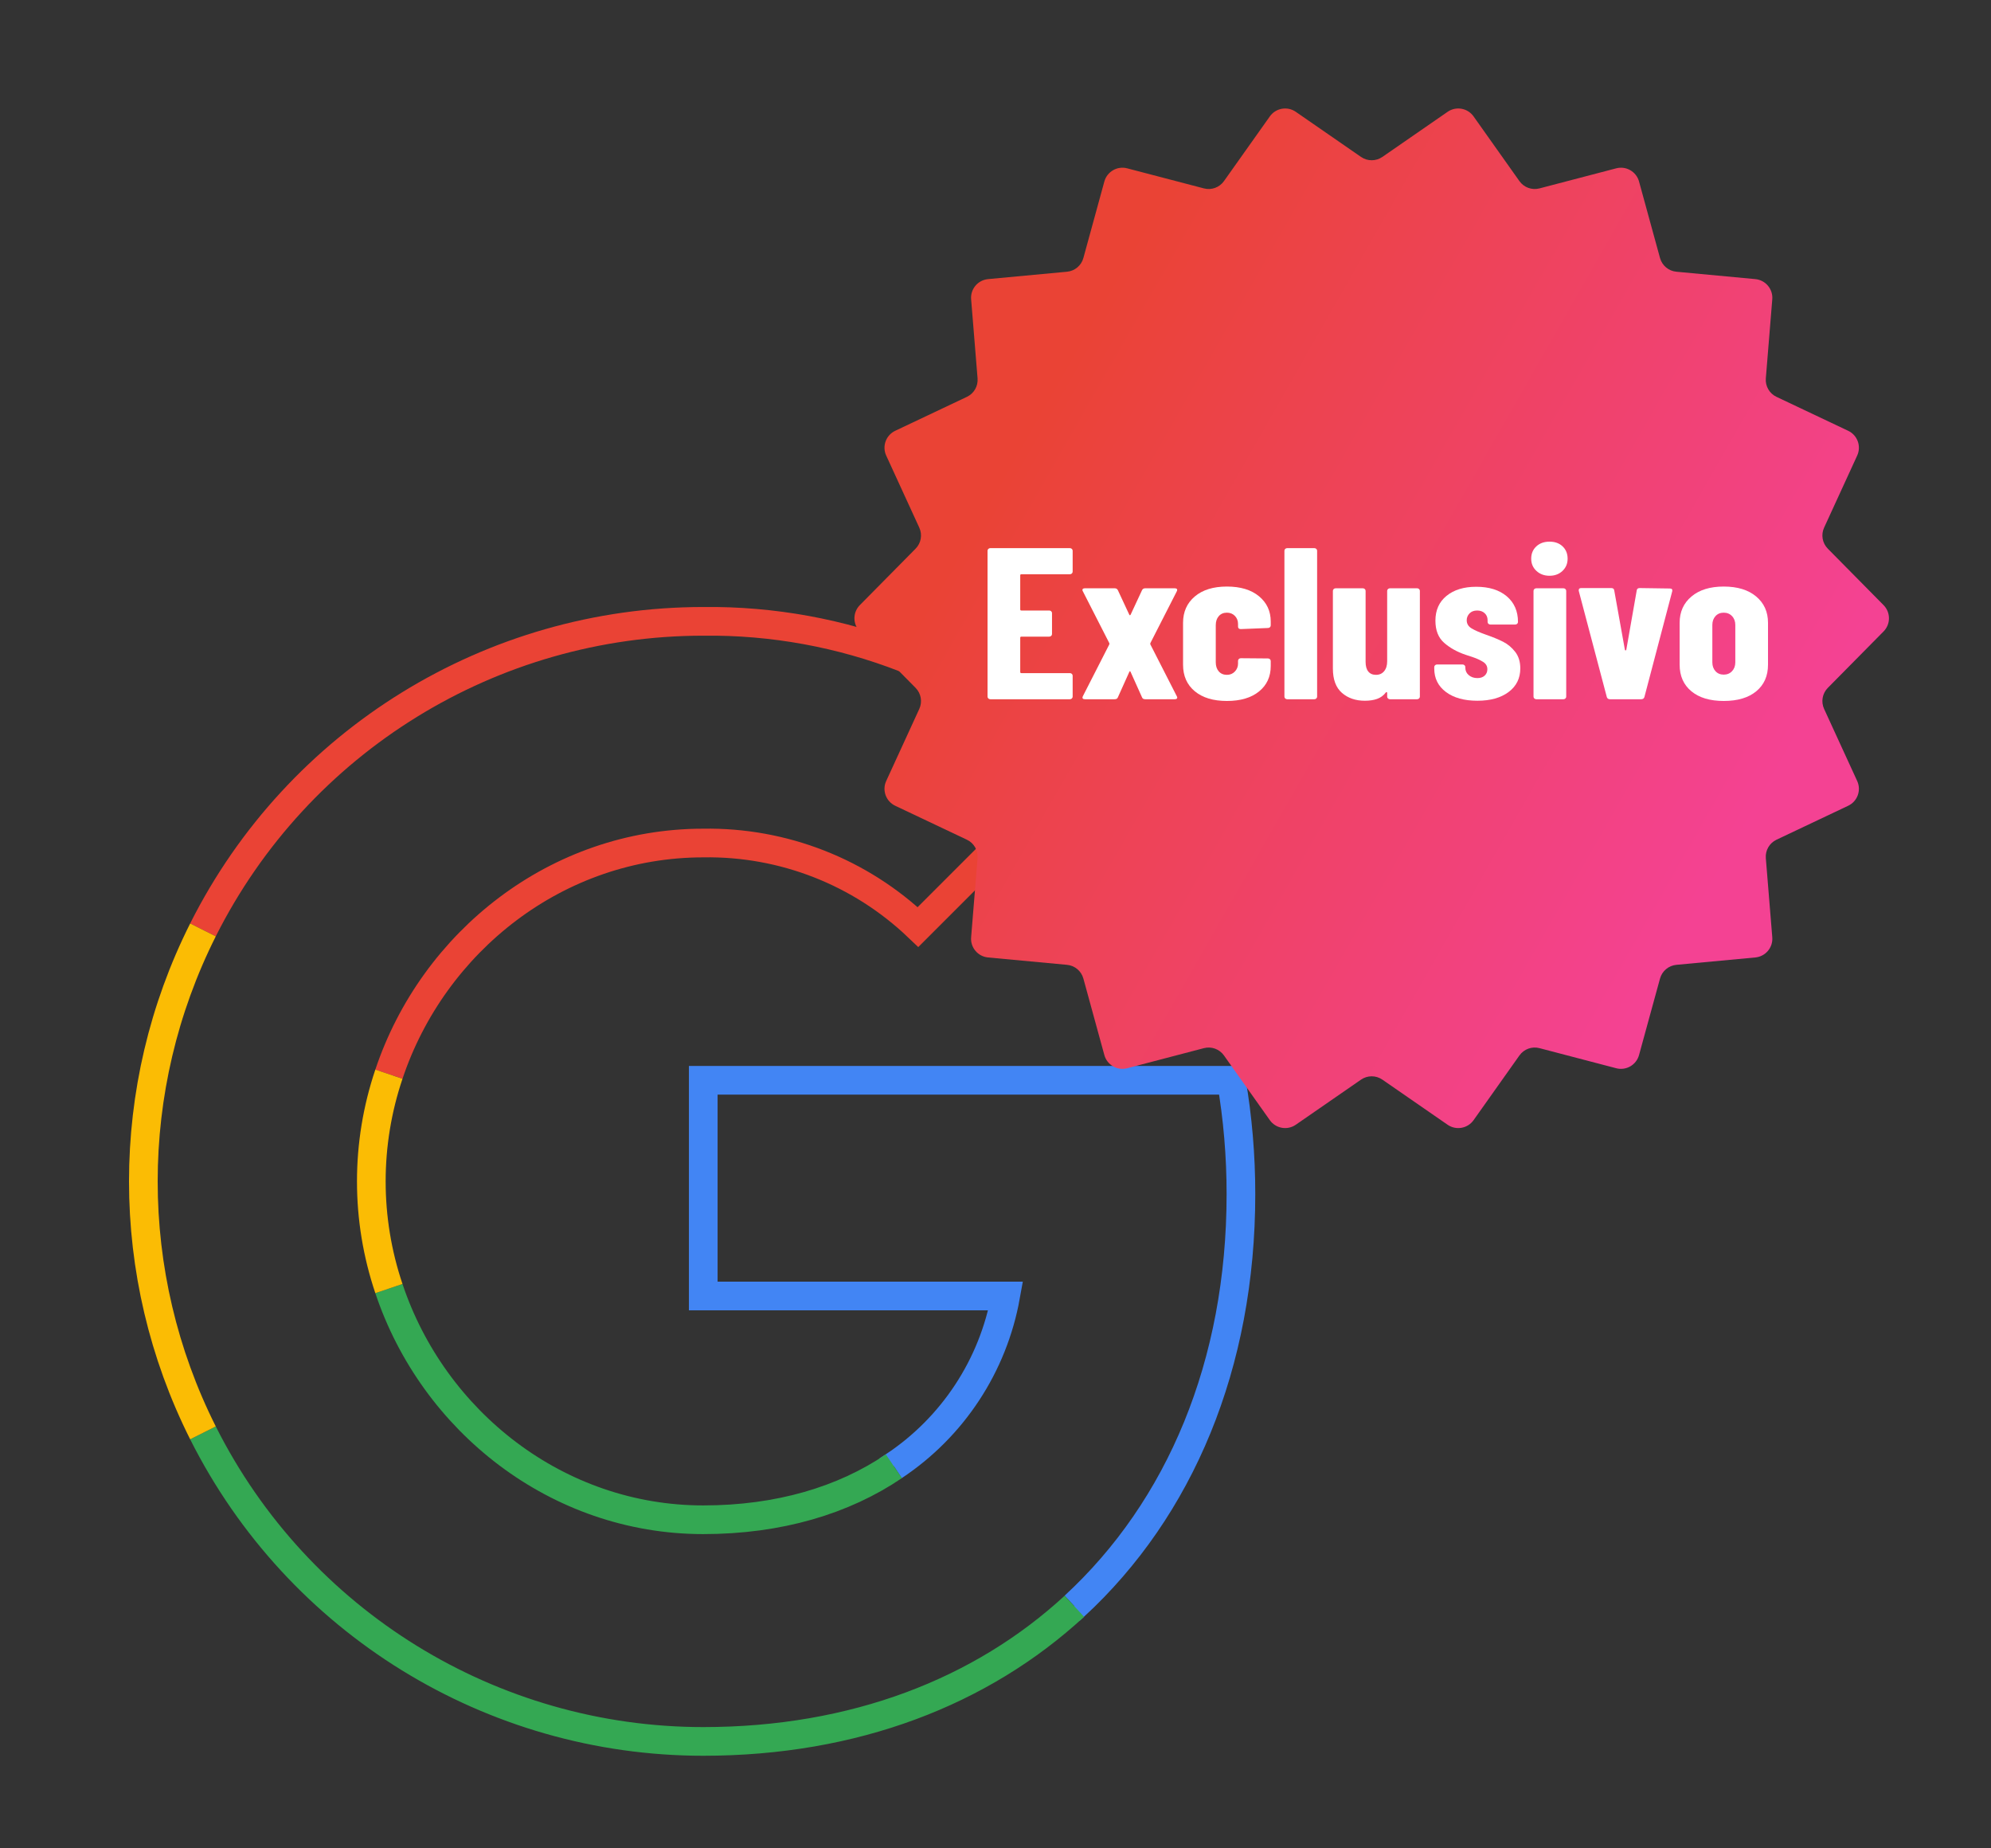 <?xml version="1.0" encoding="UTF-8"?> <svg xmlns="http://www.w3.org/2000/svg" xmlns:xlink="http://www.w3.org/1999/xlink" width="125px" height="116px" viewBox="0 0 125 116" version="1.1"><rect x="0" y="0" width="125" height="116" fill="#333333" stroke="none"/><title>icon-gpay2-shopify</title><defs><linearGradient x1="20.994%" y1="24.385%" x2="90.11%" y2="63.03%" id="linearGradient-1"><stop stop-color="#EA4335" offset="0%"></stop><stop stop-color="#F44293" offset="100%"></stop></linearGradient></defs><g id="Page-1" stroke="none" stroke-width="1" fill="none" fill-rule="evenodd"><g id="icon-gpay2-shopify" transform="translate(1, 1)"><rect id="Rectangle-Copy-6" stroke-opacity="0" stroke="#FFFFFF" x="0" y="0" width="123" height="114"></rect><g id="Group-19" transform="translate(8, 38)" stroke-width="1.8"><path d="M58.444,61.82 L58.451,61.82 C65.086,55.702 68.909,46.655 68.909,35.957 C68.911,33.561 68.709,31.171 68.303,28.809 L35.152,28.809 L35.152,42.349 L54.139,42.349 C53.354,46.719 50.818,50.577 47.118,53.032 L47.118,53.036" id="Stroke-7" stroke="#4285F4"></path><path d="M47.119,53.036 C43.965,55.175 39.903,56.396 35.153,56.396 C25.983,56.396 18.2,50.214 15.417,41.884" id="Stroke-9" stroke="#34A853"></path><path d="M3.743,50.942 C9.709,62.815 21.863,70.31 35.152,70.31 C44.639,70.31 52.626,67.195 58.451,61.826" id="Stroke-11" stroke="#34A853"></path><path d="M15.417,28.428 C18.2,20.099 25.983,13.917 35.153,13.917 C40.166,13.835 45.009,15.73 48.636,19.191 L58.67,9.158 C52.309,3.18 43.879,-0.1 35.153,0.002 C21.864,0.002 9.709,7.497 3.743,19.37" id="Stroke-13" stroke="#EA4335"></path><path d="M15.417,41.884 C13.944,37.52 13.944,32.792 15.417,28.428" id="Stroke-15" stroke="#FBBC04"></path><path d="M3.743,19.371 C-1.248,29.303 -1.248,41.01 3.743,50.942" id="Stroke-17" stroke="#FBBC04"></path></g><path d="M84.449,66.769 L80.353,69.601 C79.823,69.967 79.097,69.839 78.724,69.314 L75.843,65.251 C75.56,64.852 75.059,64.669 74.585,64.793 L69.767,66.054 C69.144,66.217 68.505,65.848 68.334,65.226 L67.017,60.424 C66.888,59.952 66.479,59.609 65.992,59.563 L61.033,59.1 C60.391,59.04 59.917,58.475 59.97,57.833 L60.374,52.869 C60.414,52.381 60.148,51.919 59.705,51.71 L55.204,49.578 C54.622,49.302 54.369,48.609 54.638,48.024 L56.716,43.498 C56.92,43.053 56.828,42.528 56.484,42.179 L52.983,38.637 C52.53,38.179 52.53,37.441 52.983,36.983 L56.484,33.44 C56.828,33.092 56.92,32.567 56.716,32.122 L54.638,27.596 C54.369,27.01 54.622,26.317 55.204,26.041 L59.705,23.91 C60.148,23.701 60.414,23.239 60.374,22.751 L59.97,17.787 C59.917,17.145 60.391,16.58 61.033,16.52 L65.992,16.056 C66.479,16.011 66.888,15.668 67.017,15.196 L68.334,10.393 C68.505,9.772 69.144,9.403 69.767,9.566 L74.585,10.826 C75.059,10.95 75.56,10.768 75.843,10.369 L78.724,6.306 C79.097,5.78 79.823,5.652 80.353,6.019 L84.449,8.851 C84.852,9.129 85.385,9.129 85.788,8.851 L89.884,6.019 C90.414,5.652 91.141,5.78 91.514,6.306 L94.394,10.369 C94.677,10.768 95.178,10.95 95.652,10.826 L100.47,9.566 C101.094,9.403 101.732,9.772 101.903,10.393 L103.22,15.196 C103.35,15.668 103.758,16.011 104.246,16.056 L109.204,16.52 C109.846,16.58 110.32,17.145 110.268,17.787 L109.863,22.751 C109.823,23.239 110.09,23.701 110.532,23.91 L115.033,26.041 C115.616,26.317 115.868,27.01 115.599,27.596 L113.521,32.122 C113.317,32.567 113.41,33.092 113.754,33.44 L117.254,36.983 C117.707,37.441 117.707,38.179 117.254,38.637 L113.754,42.179 C113.41,42.528 113.317,43.053 113.521,43.498 L115.599,48.024 C115.868,48.609 115.616,49.302 115.033,49.578 L110.532,51.71 C110.09,51.919 109.823,52.381 109.863,52.869 L110.268,57.833 C110.32,58.475 109.846,59.04 109.204,59.1 L104.246,59.563 C103.758,59.609 103.35,59.952 103.22,60.424 L101.903,65.226 C101.732,65.848 101.094,66.217 100.47,66.054 L95.652,64.793 C95.178,64.669 94.677,64.852 94.394,65.251 L91.514,69.314 C91.141,69.839 90.414,69.967 89.884,69.601 L85.788,66.769 C85.385,66.49 84.852,66.49 84.449,66.769 Z" id="Star" fill="url(#linearGradient-1)" fill-rule="nonzero"></path><g id="Exclusivo" transform="translate(61, 33)" fill="#FFFFFF" fill-rule="nonzero"><g><path d="M5.344,1.883 C5.344,1.929 5.327,1.967 5.293,1.999 C5.259,2.03 5.218,2.046 5.169,2.046 L2.126,2.046 C2.077,2.046 2.053,2.069 2.053,2.114 L2.053,4.255 C2.053,4.3 2.077,4.322 2.126,4.322 L3.873,4.322 C3.922,4.322 3.963,4.338 3.997,4.37 C4.031,4.402 4.048,4.44 4.048,4.485 L4.048,5.799 C4.048,5.845 4.031,5.883 3.997,5.915 C3.963,5.946 3.922,5.962 3.873,5.962 L2.126,5.962 C2.077,5.962 2.053,5.985 2.053,6.03 L2.053,8.184 C2.053,8.229 2.077,8.252 2.126,8.252 L5.169,8.252 C5.218,8.252 5.259,8.268 5.293,8.299 C5.327,8.331 5.344,8.369 5.344,8.415 L5.344,9.729 C5.344,9.774 5.327,9.813 5.293,9.844 C5.259,9.876 5.218,9.892 5.169,9.892 L0.175,9.892 C0.126,9.892 0.085,9.876 0.051,9.844 C0.017,9.813 0,9.774 0,9.729 L0,0.569 C0,0.524 0.017,0.486 0.051,0.454 C0.085,0.422 0.126,0.407 0.175,0.407 L5.169,0.407 C5.218,0.407 5.259,0.422 5.293,0.454 C5.327,0.486 5.344,0.524 5.344,0.569 L5.344,1.883 Z" id="Path"></path><path d="M6.116,9.892 C6.048,9.892 6.002,9.876 5.978,9.844 C5.953,9.813 5.956,9.765 5.985,9.702 L7.645,6.45 C7.655,6.423 7.655,6.396 7.645,6.369 L5.985,3.117 C5.965,3.08 5.956,3.053 5.956,3.035 C5.956,2.963 6.009,2.927 6.116,2.927 L7.98,2.927 C8.077,2.927 8.145,2.967 8.184,3.049 L8.897,4.58 C8.926,4.634 8.955,4.634 8.985,4.58 L9.698,3.049 C9.737,2.967 9.805,2.927 9.902,2.927 L11.751,2.927 C11.819,2.927 11.865,2.943 11.89,2.974 C11.914,3.006 11.911,3.053 11.882,3.117 L10.222,6.369 C10.213,6.396 10.213,6.423 10.222,6.45 L11.882,9.702 C11.902,9.738 11.911,9.765 11.911,9.783 C11.911,9.855 11.858,9.892 11.751,9.892 L9.902,9.892 C9.795,9.892 9.727,9.851 9.698,9.77 L8.985,8.184 C8.955,8.112 8.926,8.112 8.897,8.184 L8.184,9.77 C8.155,9.851 8.087,9.892 7.98,9.892 L6.116,9.892 Z" id="Path"></path><path d="M15.028,10 C14.173,10 13.501,9.797 13.011,9.39 C12.521,8.984 12.275,8.428 12.275,7.724 L12.275,5.095 C12.275,4.408 12.521,3.857 13.011,3.442 C13.501,3.026 14.173,2.818 15.028,2.818 C15.882,2.818 16.554,3.022 17.044,3.428 C17.535,3.835 17.78,4.363 17.78,5.014 L17.78,5.257 C17.78,5.303 17.763,5.341 17.729,5.373 C17.695,5.404 17.654,5.42 17.605,5.42 L15.901,5.488 C15.785,5.488 15.727,5.434 15.727,5.325 L15.727,5.163 C15.727,4.964 15.661,4.797 15.53,4.661 C15.399,4.526 15.232,4.458 15.028,4.458 C14.814,4.458 14.644,4.53 14.518,4.675 C14.392,4.819 14.329,5.009 14.329,5.244 L14.329,7.575 C14.329,7.809 14.392,7.999 14.518,8.144 C14.644,8.288 14.814,8.36 15.028,8.36 C15.232,8.36 15.399,8.29 15.53,8.15 C15.661,8.01 15.727,7.846 15.727,7.656 L15.727,7.48 C15.727,7.435 15.744,7.396 15.778,7.364 C15.812,7.333 15.853,7.317 15.901,7.317 L17.605,7.331 C17.654,7.331 17.695,7.346 17.729,7.378 C17.763,7.41 17.78,7.448 17.78,7.493 L17.78,7.805 C17.78,8.473 17.535,9.006 17.044,9.404 C16.554,9.801 15.882,10 15.028,10 Z" id="Path"></path><path d="M18.814,9.892 C18.765,9.892 18.724,9.876 18.69,9.844 C18.656,9.813 18.639,9.774 18.639,9.729 L18.639,0.569 C18.639,0.524 18.656,0.486 18.69,0.454 C18.724,0.422 18.765,0.407 18.814,0.407 L20.517,0.407 C20.566,0.407 20.607,0.422 20.641,0.454 C20.675,0.486 20.692,0.524 20.692,0.569 L20.692,9.729 C20.692,9.774 20.675,9.813 20.641,9.844 C20.607,9.876 20.566,9.892 20.517,9.892 L18.814,9.892 Z" id="Path"></path><path d="M25.09,3.089 C25.09,3.044 25.107,3.006 25.141,2.974 C25.175,2.943 25.216,2.927 25.264,2.927 L26.968,2.927 C27.017,2.927 27.058,2.943 27.092,2.974 C27.126,3.006 27.143,3.044 27.143,3.089 L27.143,9.729 C27.143,9.774 27.126,9.813 27.092,9.844 C27.058,9.876 27.017,9.892 26.968,9.892 L25.264,9.892 C25.216,9.892 25.175,9.876 25.141,9.844 C25.107,9.813 25.09,9.774 25.09,9.729 L25.09,9.499 C25.09,9.472 25.08,9.453 25.061,9.444 C25.041,9.435 25.022,9.444 25.002,9.472 C24.857,9.661 24.675,9.794 24.456,9.871 C24.238,9.948 23.983,9.986 23.692,9.986 C23.109,9.986 22.629,9.822 22.25,9.492 C21.872,9.162 21.682,8.654 21.682,7.967 L21.682,3.089 C21.682,3.044 21.699,3.006 21.733,2.974 C21.767,2.943 21.809,2.927 21.857,2.927 L23.561,2.927 C23.609,2.927 23.651,2.943 23.685,2.974 C23.719,3.006 23.736,3.044 23.736,3.089 L23.736,7.547 C23.736,7.809 23.791,8.01 23.903,8.15 C24.015,8.29 24.177,8.36 24.391,8.36 C24.604,8.36 24.774,8.284 24.9,8.13 C25.027,7.977 25.09,7.769 25.09,7.507 L25.09,3.089 Z" id="Path"></path><path d="M30.754,9.986 C29.929,9.986 29.271,9.804 28.781,9.438 C28.291,9.072 28.046,8.582 28.046,7.967 L28.046,7.873 C28.046,7.827 28.063,7.789 28.097,7.757 C28.131,7.726 28.172,7.71 28.221,7.71 L29.822,7.71 C29.871,7.71 29.912,7.726 29.946,7.757 C29.98,7.789 29.997,7.827 29.997,7.873 L29.997,7.913 C29.997,8.103 30.07,8.259 30.215,8.381 C30.361,8.503 30.541,8.564 30.754,8.564 C30.948,8.564 31.101,8.512 31.213,8.408 C31.325,8.304 31.38,8.171 31.38,8.008 C31.38,7.809 31.288,7.654 31.104,7.541 C30.919,7.428 30.713,7.333 30.485,7.256 C30.257,7.179 30.099,7.127 30.012,7.1 C29.478,6.92 29.029,6.669 28.665,6.348 C28.301,6.028 28.119,5.565 28.119,4.959 C28.119,4.3 28.352,3.78 28.818,3.401 C29.284,3.022 29.905,2.832 30.681,2.832 C31.487,2.832 32.125,3.031 32.596,3.428 C33.067,3.826 33.303,4.363 33.303,5.041 C33.303,5.086 33.286,5.124 33.252,5.156 C33.218,5.187 33.176,5.203 33.128,5.203 L31.57,5.203 C31.521,5.203 31.48,5.187 31.446,5.156 C31.412,5.124 31.395,5.086 31.395,5.041 L31.395,4.932 C31.395,4.752 31.334,4.605 31.213,4.492 C31.092,4.379 30.934,4.322 30.74,4.322 C30.536,4.322 30.376,4.383 30.259,4.505 C30.143,4.627 30.084,4.77 30.084,4.932 C30.084,5.149 30.184,5.318 30.383,5.44 C30.582,5.562 30.885,5.696 31.293,5.84 C31.71,5.985 32.067,6.131 32.363,6.28 C32.659,6.43 32.914,6.642 33.128,6.917 C33.341,7.193 33.448,7.538 33.448,7.954 C33.448,8.577 33.203,9.072 32.713,9.438 C32.223,9.804 31.57,9.986 30.754,9.986 Z" id="Path"></path><path d="M35.283,2.141 C34.953,2.141 34.679,2.039 34.46,1.836 C34.242,1.633 34.133,1.378 34.133,1.07 C34.133,0.754 34.239,0.497 34.453,0.298 C34.666,0.099 34.943,0 35.283,0 C35.623,0 35.897,0.099 36.106,0.298 C36.314,0.497 36.419,0.754 36.419,1.07 C36.419,1.378 36.312,1.633 36.098,1.836 C35.885,2.039 35.613,2.141 35.283,2.141 Z M34.453,9.892 C34.404,9.892 34.363,9.876 34.329,9.844 C34.295,9.813 34.278,9.774 34.278,9.729 L34.278,3.089 C34.278,3.044 34.295,3.006 34.329,2.974 C34.363,2.943 34.404,2.927 34.453,2.927 L36.157,2.927 C36.205,2.927 36.246,2.943 36.28,2.974 C36.314,3.006 36.331,3.044 36.331,3.089 L36.331,9.729 C36.331,9.774 36.314,9.813 36.28,9.844 C36.246,9.876 36.205,9.892 36.157,9.892 L34.453,9.892 Z" id="Shape"></path><path d="M39.084,9.892 C38.977,9.892 38.909,9.846 38.88,9.756 L37.118,3.089 L37.118,3.035 C37.118,2.954 37.171,2.913 37.278,2.913 L39.156,2.913 C39.273,2.913 39.336,2.963 39.346,3.062 L40.015,6.789 C40.025,6.816 40.04,6.829 40.059,6.829 C40.079,6.829 40.093,6.816 40.103,6.789 L40.758,3.062 C40.768,2.963 40.831,2.913 40.947,2.913 L42.826,2.94 C42.962,2.94 43.015,2.999 42.986,3.117 L41.239,9.756 C41.21,9.846 41.142,9.892 41.035,9.892 L39.084,9.892 Z" id="Path"></path><path d="M46.219,10 C45.355,10 44.678,9.797 44.187,9.39 C43.697,8.984 43.452,8.428 43.452,7.724 L43.452,5.095 C43.452,4.408 43.7,3.857 44.195,3.442 C44.69,3.026 45.364,2.818 46.219,2.818 C47.083,2.818 47.762,3.026 48.257,3.442 C48.752,3.857 49,4.408 49,5.095 L49,7.724 C49,8.428 48.755,8.984 48.265,9.39 C47.774,9.797 47.092,10 46.219,10 Z M46.219,8.347 C46.432,8.347 46.607,8.275 46.743,8.13 C46.879,7.986 46.947,7.8 46.947,7.575 L46.947,5.23 C46.947,5.005 46.879,4.819 46.743,4.675 C46.607,4.53 46.432,4.458 46.219,4.458 C46.005,4.458 45.833,4.53 45.702,4.675 C45.571,4.819 45.505,5.005 45.505,5.23 L45.505,7.575 C45.505,7.8 45.571,7.986 45.702,8.13 C45.833,8.275 46.005,8.347 46.219,8.347 Z" id="Shape"></path></g></g></g></g></svg> 